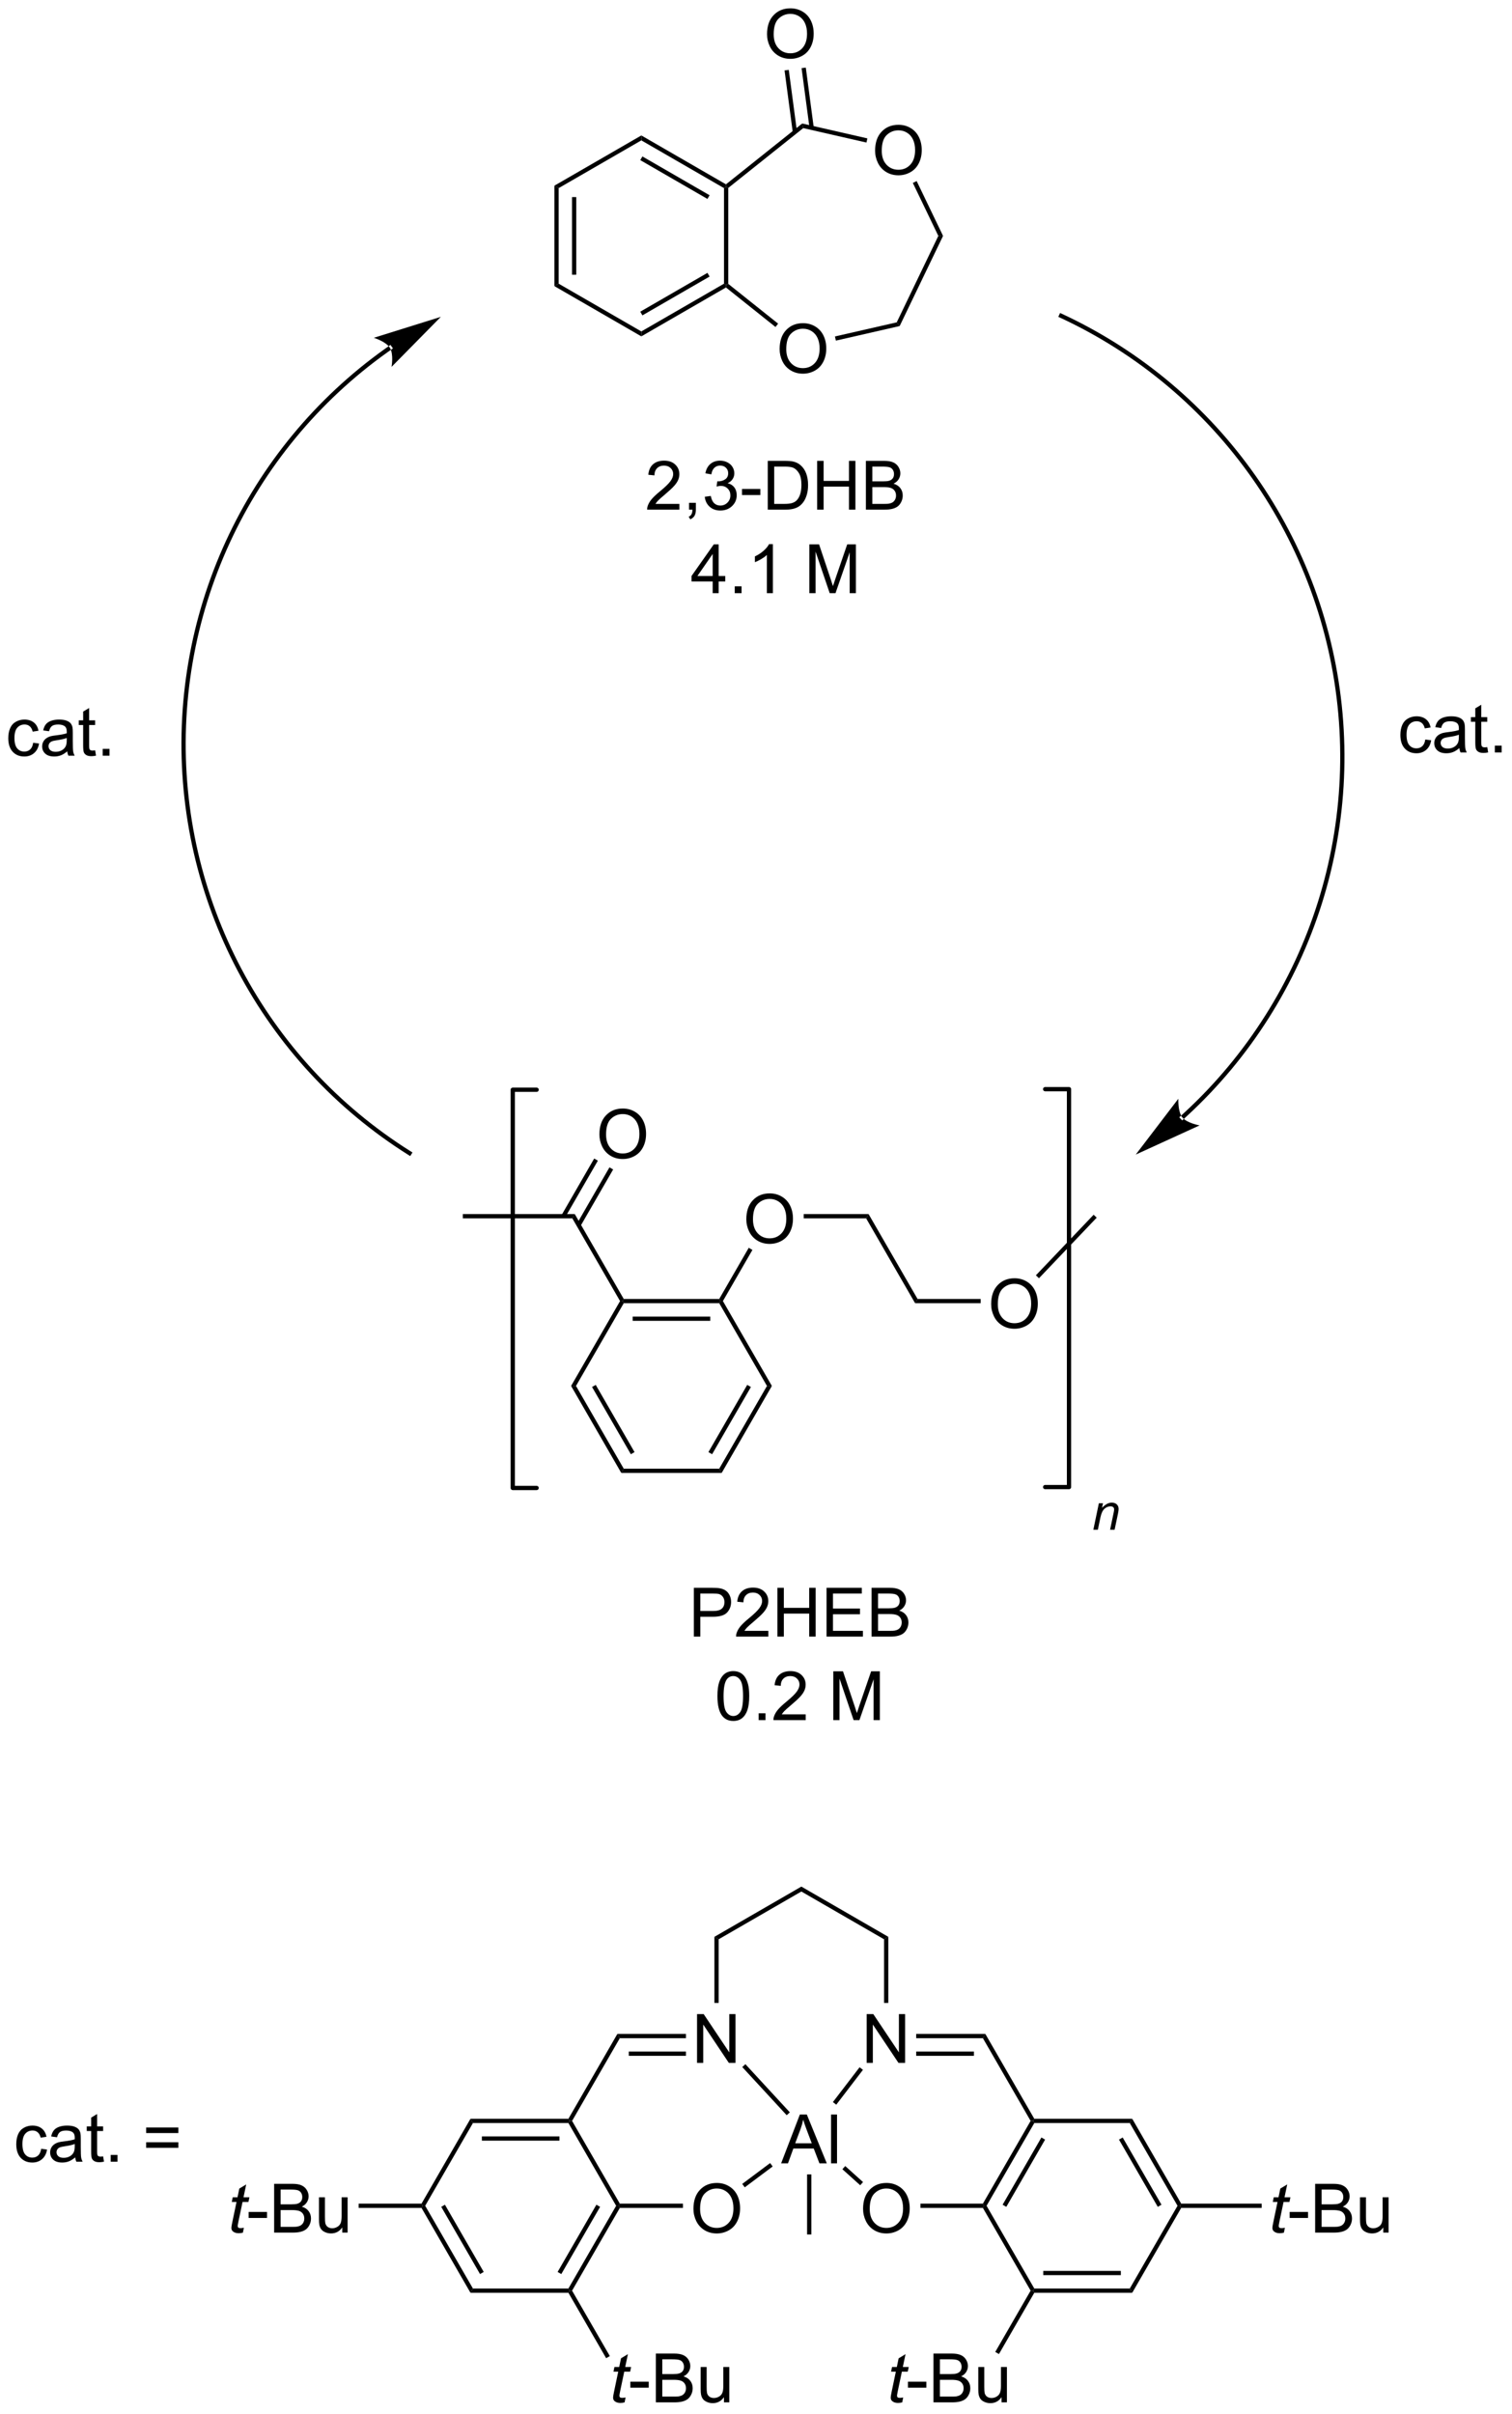 <?xml version="1.0" encoding="UTF-8"?>
<!DOCTYPE svg PUBLIC '-//W3C//DTD SVG 1.0//EN'
          'http://www.w3.org/TR/2001/REC-SVG-20010904/DTD/svg10.dtd'>
<svg stroke-dasharray="none" shape-rendering="auto" xmlns="http://www.w3.org/2000/svg" font-family="'Dialog'" text-rendering="auto" width="487" fill-opacity="1" color-interpolation="auto" color-rendering="auto" preserveAspectRatio="xMidYMid meet" font-size="12px" viewBox="0 0 487 777" fill="black" xmlns:xlink="http://www.w3.org/1999/xlink" stroke="black" image-rendering="auto" stroke-miterlimit="10" stroke-linecap="square" stroke-linejoin="miter" font-style="normal" stroke-width="1" height="777" stroke-dashoffset="0" font-weight="normal" stroke-opacity="1"
><!--Generated by the Batik Graphics2D SVG Generator--><defs id="genericDefs"
  /><g
  ><defs id="defs1"
    ><clipPath clipPathUnits="userSpaceOnUse" id="clipPath1"
      ><path d="M0.967 1.611 L183.251 1.611 L183.251 292.686 L0.967 292.686 L0.967 1.611 Z"
      /></clipPath
      ><clipPath clipPathUnits="userSpaceOnUse" id="clipPath2"
      ><path d="M-0.66 208.166 L-0.66 491.148 L176.555 491.148 L176.555 208.166 Z"
      /></clipPath
    ></defs
    ><g transform="scale(2.667,2.667) translate(-0.967,-1.611) matrix(1.029,0,0,1.029,1.646,-212.509)"
    ><path d="M166.617 294.826 L167.31 294.917 Q167.195 295.63 166.729 296.037 Q166.263 296.44 165.583 296.44 Q164.732 296.44 164.214 295.883 Q163.695 295.326 163.695 294.287 Q163.695 293.615 163.917 293.112 Q164.141 292.607 164.596 292.357 Q165.052 292.104 165.586 292.104 Q166.263 292.104 166.693 292.446 Q167.122 292.787 167.242 293.417 L166.56 293.521 Q166.461 293.104 166.214 292.894 Q165.966 292.683 165.615 292.683 Q165.083 292.683 164.75 293.063 Q164.419 293.443 164.419 294.269 Q164.419 295.104 164.74 295.485 Q165.06 295.862 165.576 295.862 Q165.99 295.862 166.266 295.61 Q166.544 295.354 166.617 294.826 ZM170.617 295.834 Q170.226 296.167 169.865 296.305 Q169.505 296.44 169.091 296.44 Q168.406 296.44 168.039 296.107 Q167.672 295.771 167.672 295.253 Q167.672 294.948 167.81 294.696 Q167.951 294.443 168.174 294.292 Q168.398 294.138 168.68 294.06 Q168.888 294.005 169.305 293.956 Q170.156 293.854 170.56 293.714 Q170.562 293.568 170.562 293.529 Q170.562 293.099 170.365 292.925 Q170.094 292.685 169.562 292.685 Q169.068 292.685 168.831 292.86 Q168.594 293.034 168.482 293.474 L167.794 293.38 Q167.888 292.94 168.101 292.67 Q168.318 292.396 168.724 292.25 Q169.13 292.104 169.664 292.104 Q170.195 292.104 170.526 292.229 Q170.859 292.354 171.016 292.545 Q171.172 292.732 171.234 293.021 Q171.271 293.201 171.271 293.67 L171.271 294.607 Q171.271 295.589 171.315 295.849 Q171.359 296.107 171.492 296.347 L170.758 296.347 Q170.648 296.128 170.617 295.834 ZM170.56 294.263 Q170.177 294.42 169.411 294.529 Q168.976 294.591 168.797 294.67 Q168.617 294.748 168.518 294.899 Q168.422 295.05 168.422 295.232 Q168.422 295.513 168.635 295.701 Q168.849 295.888 169.258 295.888 Q169.664 295.888 169.979 295.711 Q170.297 295.534 170.445 295.224 Q170.56 294.987 170.56 294.521 L170.56 294.263 ZM173.894 295.716 L173.996 296.339 Q173.699 296.401 173.465 296.401 Q173.082 296.401 172.871 296.281 Q172.66 296.159 172.574 295.961 Q172.488 295.763 172.488 295.13 L172.488 292.745 L171.973 292.745 L171.973 292.198 L172.488 292.198 L172.488 291.17 L173.189 290.748 L173.189 292.198 L173.894 292.198 L173.894 292.745 L173.189 292.745 L173.189 295.17 Q173.189 295.472 173.225 295.558 Q173.262 295.644 173.345 295.696 Q173.431 295.745 173.587 295.745 Q173.704 295.745 173.894 295.716 ZM174.781 296.347 L174.781 295.545 L175.583 295.545 L175.583 296.347 L174.781 296.347 Z" stroke="none" clip-path="url(#clipPath2)"
    /></g
    ><g transform="matrix(2.743,0,0,2.743,1.81,-570.986)"
    ><path d="M79.118 267.293 L79.118 267.97 L75.332 267.97 Q75.324 267.715 75.415 267.48 Q75.558 267.095 75.876 266.72 Q76.196 266.345 76.798 265.853 Q77.73 265.087 78.058 264.639 Q78.386 264.191 78.386 263.793 Q78.386 263.376 78.087 263.09 Q77.79 262.801 77.308 262.801 Q76.8 262.801 76.496 263.105 Q76.191 263.41 76.189 263.949 L75.465 263.876 Q75.54 263.066 76.024 262.644 Q76.509 262.22 77.324 262.22 Q78.149 262.22 78.629 262.678 Q79.11 263.134 79.11 263.808 Q79.11 264.152 78.97 264.486 Q78.829 264.816 78.501 265.183 Q78.175 265.551 77.418 266.191 Q76.785 266.723 76.605 266.913 Q76.425 267.103 76.308 267.293 L79.118 267.293 ZM80.25 267.97 L80.25 267.168 L81.052 267.168 L81.052 267.97 Q81.052 268.413 80.895 268.683 Q80.739 268.954 80.398 269.103 L80.203 268.803 Q80.427 268.704 80.531 268.514 Q80.638 268.327 80.648 267.97 L80.25 267.97 ZM82.097 266.457 L82.8 266.363 Q82.923 266.962 83.212 267.225 Q83.504 267.488 83.923 267.488 Q84.418 267.488 84.759 267.144 Q85.103 266.801 85.103 266.293 Q85.103 265.808 84.785 265.496 Q84.47 265.181 83.98 265.181 Q83.782 265.181 83.485 265.259 L83.564 264.642 Q83.634 264.65 83.675 264.65 Q84.126 264.65 84.485 264.415 Q84.845 264.181 84.845 263.691 Q84.845 263.306 84.582 263.053 Q84.321 262.798 83.907 262.798 Q83.496 262.798 83.222 263.056 Q82.949 263.314 82.871 263.829 L82.168 263.704 Q82.298 262.996 82.754 262.608 Q83.212 262.22 83.892 262.22 Q84.36 262.22 84.754 262.421 Q85.149 262.621 85.358 262.97 Q85.566 263.316 85.566 263.707 Q85.566 264.079 85.365 264.384 Q85.168 264.689 84.777 264.868 Q85.285 264.986 85.566 265.355 Q85.847 265.723 85.847 266.277 Q85.847 267.027 85.3 267.551 Q84.754 268.072 83.918 268.072 Q83.165 268.072 82.665 267.624 Q82.168 267.173 82.097 266.457 ZM86.466 266.251 L86.466 265.543 L88.625 265.543 L88.625 266.251 L86.466 266.251 ZM89.492 267.97 L89.492 262.243 L91.466 262.243 Q92.132 262.243 92.484 262.324 Q92.976 262.439 93.325 262.736 Q93.778 263.118 94.002 263.715 Q94.226 264.308 94.226 265.074 Q94.226 265.728 94.073 266.233 Q93.921 266.736 93.682 267.066 Q93.445 267.394 93.161 267.585 Q92.88 267.775 92.479 267.874 Q92.078 267.97 91.56 267.97 L89.492 267.97 ZM90.25 267.293 L91.474 267.293 Q92.039 267.293 92.362 267.189 Q92.685 267.082 92.875 266.892 Q93.145 266.621 93.294 266.168 Q93.445 265.712 93.445 265.064 Q93.445 264.165 93.151 263.683 Q92.856 263.199 92.435 263.035 Q92.13 262.918 91.453 262.918 L90.25 262.918 L90.25 267.293 ZM95.293 267.97 L95.293 262.243 L96.05 262.243 L96.05 264.595 L99.027 264.595 L99.027 262.243 L99.785 262.243 L99.785 267.97 L99.027 267.97 L99.027 265.269 L96.05 265.269 L96.05 267.97 L95.293 267.97 ZM101.015 267.97 L101.015 262.243 L103.164 262.243 Q103.82 262.243 104.216 262.418 Q104.614 262.59 104.838 262.952 Q105.062 263.314 105.062 263.707 Q105.062 264.074 104.862 264.4 Q104.664 264.723 104.263 264.923 Q104.781 265.074 105.06 265.441 Q105.341 265.808 105.341 266.308 Q105.341 266.712 105.169 267.058 Q105 267.402 104.75 267.59 Q104.5 267.777 104.122 267.874 Q103.747 267.97 103.2 267.97 L101.015 267.97 ZM101.773 264.65 L103.013 264.65 Q103.515 264.65 103.734 264.582 Q104.023 264.496 104.169 264.298 Q104.317 264.098 104.317 263.798 Q104.317 263.512 104.179 263.296 Q104.044 263.079 103.789 262.999 Q103.536 262.918 102.919 262.918 L101.773 262.918 L101.773 264.65 ZM101.773 267.293 L103.2 267.293 Q103.567 267.293 103.716 267.267 Q103.976 267.22 104.151 267.111 Q104.328 267.001 104.44 266.793 Q104.554 266.582 104.554 266.308 Q104.554 265.988 104.39 265.754 Q104.226 265.517 103.935 265.421 Q103.645 265.324 103.099 265.324 L101.773 265.324 L101.773 267.293 Z" stroke="none" clip-path="url(#clipPath2)"
    /></g
    ><g transform="matrix(2.743,0,0,2.743,1.81,-570.986)"
    ><path d="M83.025 277.77 L83.025 276.398 L80.541 276.398 L80.541 275.754 L83.155 272.043 L83.728 272.043 L83.728 275.754 L84.502 275.754 L84.502 276.398 L83.728 276.398 L83.728 277.77 L83.025 277.77 ZM83.025 275.754 L83.025 273.171 L81.233 275.754 L83.025 275.754 ZM85.615 277.77 L85.615 276.968 L86.417 276.968 L86.417 277.77 L85.615 277.77 ZM90.093 277.77 L89.39 277.77 L89.39 273.288 Q89.134 273.53 88.723 273.773 Q88.311 274.015 87.983 274.137 L87.983 273.457 Q88.572 273.179 89.012 272.786 Q89.455 272.39 89.64 272.02 L90.093 272.02 L90.093 277.77 ZM94.377 277.77 L94.377 272.043 L95.517 272.043 L96.874 276.098 Q97.061 276.663 97.147 276.945 Q97.244 276.632 97.452 276.028 L98.822 272.043 L99.843 272.043 L99.843 277.77 L99.111 277.77 L99.111 272.976 L97.447 277.77 L96.765 277.77 L95.108 272.895 L95.108 277.77 L94.377 277.77 Z" stroke="none" clip-path="url(#clipPath2)"
    /></g
    ><g transform="matrix(2.743,0,0,2.743,1.81,-570.986)"
    ><path d="M137.997 339.108 L137.997 339.108 C137.997 339.108 137.997 339.108 137.997 339.108 L137.997 339.108 C137.996 339.109 138.003 339.103 138.012 339.095 L138.168 339.291 L137.995 339.111 C137.995 339.111 137.995 339.111 137.995 339.111 L137.995 339.111 C137.995 339.11 138 339.106 138.006 339.1 L138.17 339.289 L138.002 339.103 L138.005 339.101 L138.005 339.101 C138.009 339.098 138.012 339.095 138.015 339.092 L138.016 339.092 C138.023 339.085 138.03 339.079 138.037 339.072 L138.205 339.257 L138.037 339.072 C138.052 339.059 138.066 339.046 138.081 339.033 L138.081 339.033 C138.196 338.928 138.312 338.822 138.426 338.716 L138.426 338.716 C140.262 337.024 141.973 335.221 143.554 333.322 L143.554 333.322 C146.717 329.524 149.358 325.344 151.424 320.897 L151.424 320.897 C155.555 312.002 157.386 302.039 156.487 291.932 L156.736 291.909 L156.487 291.932 C155.588 281.824 152.026 272.341 146.389 264.315 L146.389 264.315 C140.752 256.29 133.039 249.722 123.836 245.447 L123.609 245.342 L123.82 244.889 L124.046 244.994 C133.33 249.306 141.112 255.932 146.798 264.028 L146.594 264.171 L146.798 264.028 C152.485 272.124 156.078 281.691 156.985 291.887 L156.985 291.887 C157.892 302.084 156.045 312.135 151.877 321.108 L151.65 321.002 L151.877 321.108 C149.793 325.594 147.129 329.811 143.939 333.642 L143.746 333.482 L143.939 333.642 C142.343 335.557 140.617 337.376 138.765 339.084 L138.596 338.9 L138.765 339.084 C138.65 339.191 138.533 339.297 138.417 339.403 L138.249 339.218 L138.417 339.403 C138.402 339.416 138.388 339.429 138.373 339.443 L138.373 339.443 C138.366 339.449 138.358 339.456 138.351 339.462 L138.183 339.277 L138.351 339.462 C138.347 339.466 138.343 339.47 138.34 339.473 L138.172 339.287 L138.34 339.473 L138.337 339.475 L138.333 339.478 C138.339 339.474 138.343 339.47 138.342 339.47 L138.342 339.47 C138.342 339.47 138.342 339.47 138.342 339.47 L138.325 339.486 C138.333 339.479 138.34 339.473 138.338 339.474 L138.338 339.474 C138.338 339.474 138.338 339.474 138.338 339.474 L138.155 339.644 L137.814 339.279 ZM132.7 343.655 L140.2 340.228 C140.2 340.228 138.717 339.972 138.171 339.288 C137.625 338.604 137.705 337.101 137.705 337.101 Z" stroke="none" clip-path="url(#clipPath2)"
    /></g
    ><g transform="matrix(2.743,0,0,2.743,1.81,-570.986)"
    ><path d="M45.279 249.189 L45.279 249.189 C45.274 249.192 45.27 249.195 45.271 249.194 L45.271 249.194 C45.271 249.194 45.271 249.194 45.271 249.194 L45.131 248.987 L45.275 249.192 C45.274 249.192 45.274 249.192 45.274 249.192 L45.274 249.192 C45.273 249.193 45.271 249.194 45.269 249.196 L45.129 248.988 L45.273 249.193 L45.273 249.193 L45.273 249.193 C45.272 249.194 45.271 249.194 45.27 249.195 L45.27 249.195 C45.254 249.207 45.238 249.218 45.222 249.229 L45.078 249.024 L45.222 249.229 C45.095 249.318 44.968 249.407 44.842 249.497 L44.842 249.497 C42.82 250.937 40.907 252.5 39.111 254.174 L39.111 254.174 C35.519 257.522 32.392 261.313 29.799 265.439 L29.587 265.306 L29.799 265.439 C24.613 273.692 21.562 283.285 21.185 293.362 L20.935 293.353 L21.185 293.362 C20.807 303.439 23.132 313.234 27.686 321.851 L27.686 321.851 C32.24 330.468 39.023 337.908 47.561 343.273 L47.773 343.406 L47.507 343.829 L47.295 343.696 C38.681 338.283 31.838 330.778 27.244 322.085 L27.465 321.968 L27.244 322.085 C22.65 313.392 20.304 303.51 20.685 293.344 L20.685 293.344 C21.066 283.177 24.144 273.499 29.376 265.173 L29.376 265.173 C31.991 261.011 35.146 257.186 38.77 253.808 L38.941 253.991 L38.77 253.808 C40.583 252.119 42.513 250.542 44.551 249.09 L44.697 249.294 L44.551 249.09 C44.679 248.999 44.807 248.909 44.935 248.819 L44.935 248.819 C44.951 248.808 44.967 248.797 44.983 248.786 L45.126 248.99 L44.982 248.786 C44.983 248.785 44.985 248.784 44.986 248.784 L44.986 248.784 L44.986 248.784 L44.99 248.781 C44.988 248.782 44.987 248.783 44.987 248.783 L44.987 248.783 C44.987 248.783 44.987 248.783 44.987 248.783 L44.991 248.78 C44.991 248.78 44.991 248.78 44.991 248.78 L44.991 248.78 C44.992 248.78 44.988 248.782 44.984 248.785 L45.187 248.638 L45.481 249.042 ZM51.104 245.344 L43.233 247.802 C43.233 247.802 44.672 248.242 45.128 248.989 C45.584 249.736 45.316 251.217 45.316 251.217 Z" stroke="none" clip-path="url(#clipPath2)"
    /></g
    ><g transform="matrix(2.743,0,0,2.743,1.81,-570.986)"
    ><path d="M3.234 295.324 L3.927 295.415 Q3.812 296.129 3.346 296.535 Q2.88 296.939 2.2 296.939 Q1.349 296.939 0.831 296.382 Q0.312 295.824 0.312 294.785 Q0.312 294.113 0.534 293.611 Q0.758 293.105 1.214 292.855 Q1.669 292.603 2.203 292.603 Q2.88 292.603 3.31 292.944 Q3.74 293.285 3.859 293.915 L3.177 294.019 Q3.078 293.603 2.831 293.392 Q2.583 293.181 2.232 293.181 Q1.7 293.181 1.367 293.561 Q1.036 293.941 1.036 294.767 Q1.036 295.603 1.357 295.983 Q1.677 296.361 2.193 296.361 Q2.607 296.361 2.883 296.108 Q3.162 295.853 3.234 295.324 ZM7.234 296.332 Q6.844 296.665 6.482 296.803 Q6.122 296.939 5.708 296.939 Q5.023 296.939 4.656 296.605 Q4.289 296.269 4.289 295.751 Q4.289 295.447 4.427 295.194 Q4.568 294.941 4.792 294.79 Q5.016 294.637 5.297 294.558 Q5.505 294.504 5.922 294.454 Q6.773 294.353 7.177 294.212 Q7.18 294.066 7.18 294.027 Q7.18 293.598 6.982 293.423 Q6.711 293.183 6.18 293.183 Q5.685 293.183 5.448 293.358 Q5.211 293.533 5.099 293.973 L4.412 293.879 Q4.505 293.439 4.719 293.168 Q4.935 292.894 5.341 292.749 Q5.747 292.603 6.281 292.603 Q6.812 292.603 7.143 292.728 Q7.477 292.853 7.633 293.043 Q7.789 293.23 7.852 293.519 Q7.888 293.699 7.888 294.168 L7.888 295.105 Q7.888 296.087 7.932 296.348 Q7.977 296.605 8.109 296.845 L7.375 296.845 Q7.266 296.626 7.234 296.332 ZM7.177 294.762 Q6.794 294.918 6.029 295.027 Q5.594 295.09 5.414 295.168 Q5.234 295.246 5.135 295.397 Q5.039 295.548 5.039 295.73 Q5.039 296.012 5.253 296.199 Q5.466 296.387 5.875 296.387 Q6.281 296.387 6.596 296.21 Q6.914 296.033 7.062 295.723 Q7.177 295.486 7.177 295.019 L7.177 294.762 ZM10.512 296.215 L10.613 296.837 Q10.316 296.9 10.082 296.9 Q9.699 296.9 9.488 296.78 Q9.277 296.658 9.191 296.46 Q9.105 296.262 9.105 295.629 L9.105 293.243 L8.59 293.243 L8.59 292.697 L9.105 292.697 L9.105 291.668 L9.806 291.246 L9.806 292.697 L10.512 292.697 L10.512 293.243 L9.806 293.243 L9.806 295.668 Q9.806 295.97 9.842 296.056 Q9.879 296.142 9.962 296.194 Q10.048 296.243 10.204 296.243 Q10.322 296.243 10.512 296.215 ZM11.398 296.845 L11.398 296.043 L12.2 296.043 L12.2 296.845 L11.398 296.845 Z" stroke="none" clip-path="url(#clipPath2)"
    /></g
    ><g transform="matrix(2.743,0,0,2.743,1.81,-570.986)"
    ><path d="M64.438 229.951 L64.938 230.239 L64.938 241.451 L64.438 241.739 ZM66.507 231.29 L66.507 240.4 L67.007 240.4 L67.007 231.29 Z" stroke="none" clip-path="url(#clipPath2)"
    /></g
    ><g transform="matrix(2.743,0,0,2.743,1.81,-570.986)"
    ><path d="M64.438 241.739 L64.938 241.451 L74.647 247.056 L74.647 247.634 Z" stroke="none" clip-path="url(#clipPath2)"
    /></g
    ><g transform="matrix(2.743,0,0,2.743,1.81,-570.986)"
    ><path d="M74.647 247.634 L74.647 247.056 L84.356 241.451 L84.606 241.595 L84.584 241.897 ZM74.772 245.171 L82.661 240.616 L82.411 240.183 L74.522 244.738 Z" stroke="none" clip-path="url(#clipPath2)"
    /></g
    ><g transform="matrix(2.743,0,0,2.743,1.81,-570.986)"
    ><path d="M84.856 241.475 L84.606 241.595 L84.356 241.451 L84.356 230.239 L84.606 230.095 L84.856 230.215 Z" stroke="none" clip-path="url(#clipPath2)"
    /></g
    ><g transform="matrix(2.743,0,0,2.743,1.81,-570.986)"
    ><path d="M84.584 229.793 L84.606 230.095 L84.356 230.239 L74.647 224.634 L74.647 224.056 ZM82.661 231.074 L74.772 226.519 L74.522 226.952 L82.411 231.507 Z" stroke="none" clip-path="url(#clipPath2)"
    /></g
    ><g transform="matrix(2.743,0,0,2.743,1.81,-570.986)"
    ><path d="M74.647 224.056 L74.647 224.634 L64.938 230.239 L64.438 229.951 Z" stroke="none" clip-path="url(#clipPath2)"
    /></g
    ><g transform="matrix(2.743,0,0,2.743,1.81,-570.986)"
    ><path d="M90.885 249.126 Q90.885 247.699 91.651 246.894 Q92.416 246.087 93.627 246.087 Q94.419 246.087 95.054 246.467 Q95.692 246.845 96.026 247.522 Q96.362 248.199 96.362 249.058 Q96.362 249.931 96.01 250.618 Q95.659 251.306 95.013 251.66 Q94.37 252.014 93.622 252.014 Q92.815 252.014 92.177 251.623 Q91.541 251.23 91.213 250.556 Q90.885 249.879 90.885 249.126 ZM91.666 249.137 Q91.666 250.173 92.221 250.769 Q92.778 251.363 93.62 251.363 Q94.474 251.363 95.026 250.762 Q95.58 250.16 95.58 249.056 Q95.58 248.355 95.344 247.834 Q95.106 247.314 94.651 247.027 Q94.198 246.738 93.63 246.738 Q92.825 246.738 92.245 247.293 Q91.666 247.845 91.666 249.137 Z" stroke="none" clip-path="url(#clipPath2)"
    /></g
    ><g transform="matrix(2.743,0,0,2.743,1.81,-570.986)"
    ><path d="M102.097 225.845 Q102.097 224.418 102.862 223.613 Q103.628 222.806 104.839 222.806 Q105.631 222.806 106.266 223.186 Q106.904 223.564 107.237 224.241 Q107.573 224.918 107.573 225.777 Q107.573 226.649 107.222 227.337 Q106.87 228.024 106.224 228.379 Q105.581 228.733 104.834 228.733 Q104.026 228.733 103.388 228.342 Q102.753 227.949 102.425 227.274 Q102.097 226.597 102.097 225.845 ZM102.878 225.855 Q102.878 226.892 103.433 227.488 Q103.99 228.082 104.831 228.082 Q105.685 228.082 106.237 227.48 Q106.792 226.879 106.792 225.774 Q106.792 225.074 106.555 224.553 Q106.318 224.032 105.862 223.746 Q105.409 223.457 104.842 223.457 Q104.037 223.457 103.456 224.011 Q102.878 224.564 102.878 225.855 Z" stroke="none" clip-path="url(#clipPath2)"
    /></g
    ><g transform="matrix(2.743,0,0,2.743,1.81,-570.986)"
    ><path d="M84.584 241.897 L84.606 241.595 L84.856 241.475 L90.71 246.143 L90.398 246.534 Z" stroke="none" clip-path="url(#clipPath2)"
    /></g
    ><g transform="matrix(2.743,0,0,2.743,1.81,-570.986)"
    ><path d="M97.492 248.133 L97.38 247.645 L104.636 245.989 L104.982 246.423 Z" stroke="none" clip-path="url(#clipPath2)"
    /></g
    ><g transform="matrix(2.743,0,0,2.743,1.81,-570.986)"
    ><path d="M104.982 246.423 L104.636 245.989 L109.521 235.845 L110.076 235.845 Z" stroke="none" clip-path="url(#clipPath2)"
    /></g
    ><g transform="matrix(2.743,0,0,2.743,1.81,-570.986)"
    ><path d="M110.076 235.845 L109.521 235.845 L106.527 229.628 L106.978 229.411 Z" stroke="none" clip-path="url(#clipPath2)"
    /></g
    ><g transform="matrix(2.743,0,0,2.743,1.81,-570.986)"
    ><path d="M101.191 224.402 L101.08 224.889 L93.659 223.195 L93.535 222.654 Z" stroke="none" clip-path="url(#clipPath2)"
    /></g
    ><g transform="matrix(2.743,0,0,2.743,1.81,-570.986)"
    ><path d="M93.535 222.654 L93.659 223.195 L84.856 230.215 L84.606 230.095 L84.584 229.793 Z" stroke="none" clip-path="url(#clipPath2)"
    /></g
    ><g transform="matrix(2.743,0,0,2.743,1.81,-570.986)"
    ><path d="M89.409 212.178 Q89.409 210.751 90.174 209.946 Q90.94 209.139 92.151 209.139 Q92.943 209.139 93.578 209.519 Q94.216 209.896 94.549 210.573 Q94.885 211.251 94.885 212.11 Q94.885 212.982 94.534 213.67 Q94.182 214.357 93.536 214.712 Q92.893 215.066 92.146 215.066 Q91.338 215.066 90.7 214.675 Q90.065 214.282 89.737 213.607 Q89.409 212.93 89.409 212.178 ZM90.19 212.188 Q90.19 213.225 90.745 213.821 Q91.302 214.415 92.143 214.415 Q92.997 214.415 93.549 213.813 Q94.104 213.212 94.104 212.107 Q94.104 211.407 93.867 210.886 Q93.63 210.365 93.174 210.079 Q92.721 209.79 92.153 209.79 Q91.349 209.79 90.768 210.344 Q90.19 210.896 90.19 212.188 Z" stroke="none" clip-path="url(#clipPath2)"
    /></g
    ><g transform="matrix(2.743,0,0,2.743,1.81,-570.986)"
    ><path d="M94.894 223.131 L93.959 216.094 L93.463 216.16 L94.399 223.197 ZM92.925 223.625 L91.959 216.36 L91.464 216.426 L92.429 223.691 Z" stroke="none" clip-path="url(#clipPath2)"
    /></g
    ><g transform="matrix(2.743,0,0,2.743,1.81,-570.986)"
    ><path d="M83.793 360.595 L83.938 360.845 L83.793 361.095 L72.582 361.095 L72.438 360.845 L72.582 360.595 ZM82.742 362.665 L73.633 362.665 L73.633 363.165 L82.742 363.165 Z" stroke="none" clip-path="url(#clipPath2)"
    /></g
    ><g transform="matrix(2.743,0,0,2.743,1.81,-570.986)"
    ><path d="M72.149 360.845 L72.438 360.845 L72.582 361.095 L66.976 370.804 L66.399 370.804 Z" stroke="none" clip-path="url(#clipPath2)"
    /></g
    ><g transform="matrix(2.743,0,0,2.743,1.81,-570.986)"
    ><path d="M66.399 370.804 L66.976 370.804 L72.582 380.514 L72.293 381.014 ZM68.861 370.929 L73.416 378.818 L73.849 378.568 L69.294 370.679 Z" stroke="none" clip-path="url(#clipPath2)"
    /></g
    ><g transform="matrix(2.743,0,0,2.743,1.81,-570.986)"
    ><path d="M72.293 381.014 L72.582 380.514 L83.793 380.514 L84.082 381.014 Z" stroke="none" clip-path="url(#clipPath2)"
    /></g
    ><g transform="matrix(2.743,0,0,2.743,1.81,-570.986)"
    ><path d="M84.082 381.014 L83.793 380.514 L89.399 370.804 L89.976 370.804 ZM82.959 378.818 L87.514 370.929 L87.081 370.679 L82.526 378.568 Z" stroke="none" clip-path="url(#clipPath2)"
    /></g
    ><g transform="matrix(2.743,0,0,2.743,1.81,-570.986)"
    ><path d="M89.976 370.804 L89.399 370.804 L83.793 361.095 L83.938 360.845 L84.226 360.845 Z" stroke="none" clip-path="url(#clipPath2)"
    /></g
    ><g transform="matrix(2.743,0,0,2.743,1.81,-570.986)"
    ><path d="M86.975 351.247 Q86.975 349.82 87.741 349.015 Q88.507 348.207 89.718 348.207 Q90.509 348.207 91.145 348.588 Q91.783 348.965 92.116 349.642 Q92.452 350.32 92.452 351.179 Q92.452 352.051 92.1 352.739 Q91.749 353.426 91.103 353.78 Q90.46 354.135 89.713 354.135 Q88.905 354.135 88.267 353.744 Q87.632 353.351 87.304 352.676 Q86.975 351.999 86.975 351.247 ZM87.757 351.257 Q87.757 352.293 88.311 352.89 Q88.869 353.483 89.71 353.483 Q90.564 353.483 91.116 352.882 Q91.671 352.28 91.671 351.176 Q91.671 350.476 91.434 349.955 Q91.197 349.434 90.741 349.148 Q90.288 348.858 89.72 348.858 Q88.916 348.858 88.335 349.413 Q87.757 349.965 87.757 351.257 Z" stroke="none" clip-path="url(#clipPath2)"
    /></g
    ><g transform="matrix(2.743,0,0,2.743,1.81,-570.986)"
    ><path d="M101.332 350.636 L101.043 351.136 L93.714 351.136 L93.714 350.636 Z" stroke="none" clip-path="url(#clipPath2)"
    /></g
    ><g transform="matrix(2.743,0,0,2.743,1.81,-570.986)"
    ><path d="M87.258 354.594 L87.691 354.844 L84.226 360.845 L83.938 360.845 L83.793 360.595 Z" stroke="none" clip-path="url(#clipPath2)"
    /></g
    ><g transform="matrix(2.743,0,0,2.743,1.81,-570.986)"
    ><path d="M72.582 360.595 L72.438 360.845 L72.149 360.845 L66.543 351.136 L66.832 350.636 Z" stroke="none" clip-path="url(#clipPath2)"
    /></g
    ><g transform="matrix(2.743,0,0,2.743,1.81,-570.986)"
    ><path d="M66.832 350.636 L66.543 351.136 L53.688 351.136 L53.688 350.636 Z" stroke="none" clip-path="url(#clipPath2)"
    /></g
    ><g transform="matrix(2.743,0,0,2.743,1.81,-570.986)"
    ><path d="M69.725 341.287 Q69.725 339.86 70.491 339.055 Q71.257 338.248 72.468 338.248 Q73.259 338.248 73.895 338.628 Q74.533 339.006 74.866 339.683 Q75.202 340.36 75.202 341.22 Q75.202 342.092 74.85 342.779 Q74.499 343.467 73.853 343.821 Q73.21 344.175 72.463 344.175 Q71.655 344.175 71.017 343.785 Q70.382 343.392 70.054 342.717 Q69.725 342.04 69.725 341.287 ZM70.507 341.298 Q70.507 342.334 71.061 342.93 Q71.619 343.524 72.46 343.524 Q73.314 343.524 73.866 342.923 Q74.421 342.321 74.421 341.217 Q74.421 340.517 74.184 339.996 Q73.947 339.475 73.491 339.188 Q73.038 338.899 72.47 338.899 Q71.666 338.899 71.085 339.454 Q70.507 340.006 70.507 341.298 Z" stroke="none" clip-path="url(#clipPath2)"
    /></g
    ><g transform="matrix(2.743,0,0,2.743,1.81,-570.986)"
    ><path d="M67.502 352.046 L71.337 345.402 L70.904 345.152 L67.069 351.796 ZM65.709 351.011 L69.544 344.367 L69.111 344.117 L65.276 350.761 Z" stroke="none" clip-path="url(#clipPath2)"
    /></g
    ><g transform="matrix(2.743,0,0,2.743,1.81,-570.986)"
    ><path d="M101.043 351.136 L101.332 350.636 L107.082 360.595 L106.793 361.095 Z" stroke="none" clip-path="url(#clipPath2)"
    /></g
    ><g transform="matrix(2.743,0,0,2.743,1.81,-570.986)"
    ><path d="M115.725 361.206 Q115.725 359.779 116.491 358.974 Q117.257 358.167 118.468 358.167 Q119.259 358.167 119.895 358.547 Q120.533 358.925 120.866 359.602 Q121.202 360.279 121.202 361.138 Q121.202 362.01 120.85 362.698 Q120.499 363.385 119.853 363.74 Q119.21 364.094 118.463 364.094 Q117.655 364.094 117.017 363.703 Q116.382 363.31 116.054 362.635 Q115.725 361.958 115.725 361.206 ZM116.507 361.216 Q116.507 362.253 117.061 362.849 Q117.619 363.443 118.46 363.443 Q119.314 363.443 119.866 362.841 Q120.421 362.24 120.421 361.135 Q120.421 360.435 120.184 359.914 Q119.947 359.393 119.491 359.107 Q119.038 358.818 118.47 358.818 Q117.666 358.818 117.085 359.373 Q116.507 359.925 116.507 361.216 Z" stroke="none" clip-path="url(#clipPath2)"
    /></g
    ><g transform="matrix(2.743,0,0,2.743,1.81,-570.986)"
    ><path d="M106.793 361.095 L107.082 360.595 L114.495 360.595 L114.495 361.095 Z" stroke="none" clip-path="url(#clipPath2)"
    /></g
    ><g transform="matrix(2.743,0,0,2.743,1.81,-570.986)"
    ><path d="M121.339 358.165 L120.978 357.82 L127.757 350.713 L128.118 351.058 Z" stroke="none" clip-path="url(#clipPath2)"
    /></g
    ><g stroke-width="0.5" transform="matrix(2.743,0,0,2.743,1.81,-570.986)" stroke-linejoin="round" stroke-linecap="round"
    ><path fill="none" d="M122.064 382.671 L124.866 382.671 L124.866 335.977 L122.064 335.977" clip-path="url(#clipPath2)"
    /></g
    ><g stroke-width="0.5" transform="matrix(2.743,0,0,2.743,1.81,-570.986)" stroke-linejoin="round" stroke-linecap="round"
    ><path fill="none" d="M62.353 336.045 L59.55 336.045 L59.55 382.777 L62.353 382.777" clip-path="url(#clipPath2)"
    /></g
    ><g transform="matrix(2.743,0,0,2.743,1.81,-570.986)"
    ><path d="M127.723 387.679 L128.373 384.568 L128.854 384.568 L128.74 385.109 Q129.053 384.791 129.324 384.644 Q129.598 384.498 129.883 384.498 Q130.26 384.498 130.475 384.703 Q130.691 384.908 130.691 385.25 Q130.691 385.423 130.615 385.794 L130.219 387.679 L129.69 387.679 L130.102 385.707 Q130.164 385.419 130.164 385.283 Q130.164 385.127 130.057 385.031 Q129.949 384.933 129.748 384.933 Q129.34 384.933 129.022 385.226 Q128.705 385.519 128.555 386.232 L128.254 387.679 L127.723 387.679 Z" stroke="none" clip-path="url(#clipPath2)"
    /></g
    ><g transform="matrix(2.743,0,0,2.743,1.81,-570.986)"
    ><path d="M80.815 400.22 L80.815 394.493 L82.976 394.493 Q83.547 394.493 83.846 394.548 Q84.268 394.618 84.552 394.816 Q84.838 395.012 85.013 395.368 Q85.187 395.723 85.187 396.15 Q85.187 396.879 84.721 397.387 Q84.258 397.892 83.041 397.892 L81.573 397.892 L81.573 400.22 L80.815 400.22 ZM81.573 397.215 L83.055 397.215 Q83.789 397.215 84.096 396.941 Q84.406 396.668 84.406 396.173 Q84.406 395.814 84.224 395.558 Q84.041 395.301 83.745 395.22 Q83.555 395.168 83.039 395.168 L81.573 395.168 L81.573 397.215 ZM89.562 399.543 L89.562 400.22 L85.776 400.22 Q85.768 399.965 85.859 399.73 Q86.002 399.345 86.32 398.97 Q86.64 398.595 87.242 398.103 Q88.174 397.337 88.502 396.889 Q88.831 396.441 88.831 396.043 Q88.831 395.626 88.531 395.34 Q88.234 395.051 87.752 395.051 Q87.245 395.051 86.94 395.355 Q86.635 395.66 86.633 396.199 L85.909 396.126 Q85.984 395.316 86.469 394.894 Q86.953 394.47 87.768 394.47 Q88.594 394.47 89.073 394.928 Q89.555 395.384 89.555 396.058 Q89.555 396.402 89.414 396.736 Q89.273 397.066 88.945 397.433 Q88.62 397.801 87.862 398.441 Q87.229 398.973 87.049 399.163 Q86.87 399.353 86.752 399.543 L89.562 399.543 ZM90.624 400.22 L90.624 394.493 L91.381 394.493 L91.381 396.845 L94.358 396.845 L94.358 394.493 L95.116 394.493 L95.116 400.22 L94.358 400.22 L94.358 397.519 L91.381 397.519 L91.381 400.22 L90.624 400.22 ZM96.393 400.22 L96.393 394.493 L100.534 394.493 L100.534 395.168 L97.151 395.168 L97.151 396.923 L100.32 396.923 L100.32 397.595 L97.151 397.595 L97.151 399.543 L100.666 399.543 L100.666 400.22 L96.393 400.22 ZM101.682 400.22 L101.682 394.493 L103.831 394.493 Q104.487 394.493 104.883 394.668 Q105.281 394.84 105.505 395.202 Q105.729 395.564 105.729 395.957 Q105.729 396.324 105.528 396.65 Q105.331 396.973 104.93 397.173 Q105.448 397.324 105.726 397.691 Q106.008 398.058 106.008 398.558 Q106.008 398.962 105.836 399.308 Q105.666 399.652 105.416 399.84 Q105.166 400.027 104.789 400.124 Q104.414 400.22 103.867 400.22 L101.682 400.22 ZM102.44 396.9 L103.68 396.9 Q104.182 396.9 104.401 396.832 Q104.69 396.746 104.836 396.548 Q104.984 396.348 104.984 396.048 Q104.984 395.762 104.846 395.546 Q104.711 395.329 104.456 395.249 Q104.203 395.168 103.586 395.168 L102.44 395.168 L102.44 396.9 ZM102.44 399.543 L103.867 399.543 Q104.234 399.543 104.383 399.517 Q104.643 399.47 104.817 399.361 Q104.995 399.251 105.107 399.043 Q105.221 398.832 105.221 398.558 Q105.221 398.238 105.057 398.004 Q104.893 397.767 104.601 397.671 Q104.312 397.574 103.765 397.574 L102.44 397.574 L102.44 399.543 Z" stroke="none" clip-path="url(#clipPath2)"
    /></g
    ><g transform="matrix(2.743,0,0,2.743,1.81,-570.986)"
    ><path d="M83.582 407.195 Q83.582 406.179 83.79 405.562 Q83.998 404.942 84.41 404.606 Q84.824 404.27 85.449 404.27 Q85.91 404.27 86.256 404.455 Q86.605 404.64 86.832 404.991 Q87.058 405.34 87.186 405.843 Q87.316 406.343 87.316 407.195 Q87.316 408.202 87.108 408.822 Q86.902 409.442 86.488 409.78 Q86.076 410.119 85.449 410.119 Q84.621 410.119 84.147 409.523 Q83.582 408.809 83.582 407.195 ZM84.303 407.195 Q84.303 408.606 84.634 409.072 Q84.965 409.538 85.449 409.538 Q85.933 409.538 86.261 409.07 Q86.592 408.601 86.592 407.195 Q86.592 405.78 86.261 405.317 Q85.933 404.851 85.441 404.851 Q84.957 404.851 84.668 405.262 Q84.303 405.786 84.303 407.195 ZM88.424 410.02 L88.424 409.218 L89.226 409.218 L89.226 410.02 L88.424 410.02 ZM93.949 409.343 L93.949 410.02 L90.162 410.02 Q90.155 409.765 90.246 409.53 Q90.389 409.145 90.707 408.77 Q91.027 408.395 91.629 407.903 Q92.561 407.137 92.889 406.689 Q93.217 406.241 93.217 405.843 Q93.217 405.426 92.918 405.14 Q92.621 404.851 92.139 404.851 Q91.631 404.851 91.326 405.155 Q91.022 405.46 91.019 405.999 L90.295 405.926 Q90.371 405.116 90.855 404.695 Q91.34 404.27 92.155 404.27 Q92.98 404.27 93.459 404.728 Q93.941 405.184 93.941 405.858 Q93.941 406.202 93.8 406.536 Q93.66 406.866 93.332 407.233 Q93.006 407.601 92.248 408.241 Q91.616 408.773 91.436 408.963 Q91.256 409.153 91.139 409.343 L93.949 409.343 ZM97.186 410.02 L97.186 404.293 L98.326 404.293 L99.683 408.348 Q99.871 408.913 99.957 409.195 Q100.053 408.882 100.261 408.278 L101.631 404.293 L102.652 404.293 L102.652 410.02 L101.92 410.02 L101.92 405.226 L100.256 410.02 L99.574 410.02 L97.918 405.145 L97.918 410.02 L97.186 410.02 Z" stroke="none" clip-path="url(#clipPath2)"
    /></g
    ><g transform="matrix(2.743,0,0,2.743,1.81,-570.986)"
    ><path d="M4.172 460.324 L4.865 460.415 Q4.75 461.129 4.284 461.535 Q3.818 461.939 3.138 461.939 Q2.287 461.939 1.768 461.382 Q1.25 460.824 1.25 459.785 Q1.25 459.113 1.471 458.611 Q1.695 458.105 2.151 457.855 Q2.607 457.603 3.141 457.603 Q3.818 457.603 4.247 457.944 Q4.677 458.285 4.797 458.915 L4.115 459.019 Q4.016 458.603 3.768 458.392 Q3.521 458.181 3.169 458.181 Q2.638 458.181 2.305 458.561 Q1.974 458.941 1.974 459.767 Q1.974 460.603 2.294 460.983 Q2.615 461.361 3.13 461.361 Q3.544 461.361 3.82 461.108 Q4.099 460.853 4.172 460.324 ZM8.172 461.332 Q7.781 461.665 7.419 461.803 Q7.06 461.939 6.646 461.939 Q5.961 461.939 5.594 461.605 Q5.227 461.269 5.227 460.751 Q5.227 460.447 5.365 460.194 Q5.505 459.941 5.729 459.79 Q5.953 459.637 6.234 459.558 Q6.443 459.504 6.859 459.454 Q7.711 459.353 8.115 459.212 Q8.117 459.066 8.117 459.027 Q8.117 458.598 7.919 458.423 Q7.648 458.183 7.117 458.183 Q6.622 458.183 6.385 458.358 Q6.148 458.533 6.037 458.973 L5.349 458.879 Q5.443 458.439 5.656 458.168 Q5.872 457.894 6.279 457.749 Q6.685 457.603 7.219 457.603 Q7.75 457.603 8.081 457.728 Q8.414 457.853 8.57 458.043 Q8.727 458.23 8.789 458.519 Q8.825 458.699 8.825 459.168 L8.825 460.105 Q8.825 461.087 8.87 461.348 Q8.914 461.605 9.047 461.845 L8.312 461.845 Q8.203 461.626 8.172 461.332 ZM8.115 459.762 Q7.732 459.918 6.966 460.027 Q6.531 460.09 6.352 460.168 Q6.172 460.246 6.073 460.397 Q5.977 460.548 5.977 460.73 Q5.977 461.012 6.19 461.199 Q6.404 461.387 6.812 461.387 Q7.219 461.387 7.534 461.21 Q7.852 461.033 8 460.723 Q8.115 460.486 8.115 460.019 L8.115 459.762 ZM11.449 461.215 L11.551 461.837 Q11.254 461.9 11.02 461.9 Q10.637 461.9 10.426 461.78 Q10.215 461.658 10.129 461.46 Q10.043 461.262 10.043 460.629 L10.043 458.243 L9.527 458.243 L9.527 457.697 L10.043 457.697 L10.043 456.668 L10.743 456.246 L10.743 457.697 L11.449 457.697 L11.449 458.243 L10.743 458.243 L10.743 460.668 Q10.743 460.97 10.78 461.056 Q10.816 461.142 10.9 461.194 Q10.986 461.243 11.142 461.243 Q11.259 461.243 11.449 461.215 ZM12.336 461.845 L12.336 461.043 L13.138 461.043 L13.138 461.845 L12.336 461.845 ZM20.281 458.478 L16.5 458.478 L16.5 457.822 L20.281 457.822 L20.281 458.478 ZM20.281 460.215 L16.5 460.215 L16.5 459.558 L20.281 459.558 L20.281 460.215 Z" stroke="none" clip-path="url(#clipPath2)"
    /></g
    ><g transform="matrix(2.743,0,0,2.743,1.81,-570.986)"
    ><path d="M81.188 450.245 L81.188 444.518 L81.966 444.518 L84.974 449.013 L84.974 444.518 L85.701 444.518 L85.701 450.245 L84.922 450.245 L81.914 445.745 L81.914 450.245 L81.188 450.245 Z" stroke="none" clip-path="url(#clipPath2)"
    /></g
    ><g transform="matrix(2.743,0,0,2.743,1.81,-570.986)"
    ><path d="M101.106 450.245 L101.106 444.518 L101.885 444.518 L104.893 449.013 L104.893 444.518 L105.619 444.518 L105.619 450.245 L104.841 450.245 L101.833 445.745 L101.833 450.245 L101.106 450.245 Z" stroke="none" clip-path="url(#clipPath2)"
    /></g
    ><g transform="matrix(2.743,0,0,2.743,1.81,-570.986)"
    ><path d="M93.438 429.556 L93.438 430.134 L83.728 435.739 L83.228 435.451 Z" stroke="none" clip-path="url(#clipPath2)"
    /></g
    ><g transform="matrix(2.743,0,0,2.743,1.81,-570.986)"
    ><path d="M83.228 435.451 L83.728 435.739 L83.728 443.211 L83.228 443.211 Z" stroke="none" clip-path="url(#clipPath2)"
    /></g
    ><g transform="matrix(2.743,0,0,2.743,1.81,-570.986)"
    ><path d="M103.647 443.211 L103.147 443.211 L103.147 435.739 L103.647 435.451 Z" stroke="none" clip-path="url(#clipPath2)"
    /></g
    ><g transform="matrix(2.743,0,0,2.743,1.81,-570.986)"
    ><path d="M103.647 435.451 L103.147 435.739 L93.438 430.134 L93.438 429.556 Z" stroke="none" clip-path="url(#clipPath2)"
    /></g
    ><g transform="matrix(2.743,0,0,2.743,1.81,-570.986)"
    ><path d="M79.888 446.845 L79.888 447.345 L72.123 447.345 L71.834 446.845 ZM79.888 448.915 L73.173 448.915 L73.173 449.415 L79.888 449.415 Z" stroke="none" clip-path="url(#clipPath2)"
    /></g
    ><g transform="matrix(2.743,0,0,2.743,1.81,-570.986)"
    ><path d="M106.922 447.345 L106.922 446.845 L115.041 446.845 L114.752 447.345 ZM106.922 449.415 L113.702 449.415 L113.702 448.915 L106.922 448.915 Z" stroke="none" clip-path="url(#clipPath2)"
    /></g
    ><g transform="matrix(2.743,0,0,2.743,1.81,-570.986)"
    ><path d="M71.834 446.845 L72.123 447.345 L66.517 457.054 L66.228 457.054 L66.084 456.804 Z" stroke="none" clip-path="url(#clipPath2)"
    /></g
    ><g transform="matrix(2.743,0,0,2.743,1.81,-570.986)"
    ><path d="M66.084 456.804 L66.228 457.054 L66.084 457.304 L54.873 457.304 L54.584 456.804 ZM65.033 458.874 L55.923 458.874 L55.923 459.374 L65.033 459.374 Z" stroke="none" clip-path="url(#clipPath2)"
    /></g
    ><g transform="matrix(2.743,0,0,2.743,1.81,-570.986)"
    ><path d="M54.584 456.804 L54.873 457.304 L49.267 467.014 L48.978 467.014 L48.834 466.764 Z" stroke="none" clip-path="url(#clipPath2)"
    /></g
    ><g transform="matrix(2.743,0,0,2.743,1.81,-570.986)"
    ><path d="M48.834 467.264 L48.978 467.014 L49.267 467.014 L54.873 476.723 L54.584 477.223 ZM51.152 467.139 L55.707 475.028 L56.14 474.778 L51.585 466.889 Z" stroke="none" clip-path="url(#clipPath2)"
    /></g
    ><g transform="matrix(2.743,0,0,2.743,1.81,-570.986)"
    ><path d="M54.584 477.223 L54.873 476.723 L66.084 476.723 L66.228 476.973 L66.084 477.223 Z" stroke="none" clip-path="url(#clipPath2)"
    /></g
    ><g transform="matrix(2.743,0,0,2.743,1.81,-570.986)"
    ><path d="M66.517 476.973 L66.228 476.973 L66.084 476.723 L71.689 467.014 L71.978 467.014 L72.123 467.264 ZM65.25 475.028 L69.805 467.139 L69.371 466.889 L64.817 474.778 Z" stroke="none" clip-path="url(#clipPath2)"
    /></g
    ><g transform="matrix(2.743,0,0,2.743,1.81,-570.986)"
    ><path d="M72.123 466.764 L71.978 467.014 L71.689 467.014 L66.084 457.304 L66.228 457.054 L66.517 457.054 Z" stroke="none" clip-path="url(#clipPath2)"
    /></g
    ><g transform="matrix(2.743,0,0,2.743,1.81,-570.986)"
    ><path d="M80.766 467.375 Q80.766 465.947 81.532 465.143 Q82.297 464.335 83.508 464.335 Q84.3 464.335 84.936 464.716 Q85.573 465.093 85.907 465.77 Q86.243 466.447 86.243 467.307 Q86.243 468.179 85.891 468.867 Q85.54 469.554 84.894 469.908 Q84.251 470.262 83.503 470.262 Q82.696 470.262 82.058 469.872 Q81.422 469.479 81.094 468.804 Q80.766 468.127 80.766 467.375 ZM81.547 467.385 Q81.547 468.421 82.102 469.018 Q82.659 469.611 83.501 469.611 Q84.355 469.611 84.907 469.01 Q85.462 468.408 85.462 467.304 Q85.462 466.604 85.225 466.083 Q84.988 465.562 84.532 465.276 Q84.079 464.986 83.511 464.986 Q82.706 464.986 82.126 465.541 Q81.547 466.093 81.547 467.385 Z" stroke="none" clip-path="url(#clipPath2)"
    /></g
    ><g transform="matrix(2.743,0,0,2.743,1.81,-570.986)"
    ><path d="M72.123 467.264 L71.978 467.014 L72.123 466.764 L79.536 466.764 L79.536 467.264 Z" stroke="none" clip-path="url(#clipPath2)"
    /></g
    ><g transform="matrix(2.743,0,0,2.743,1.81,-570.986)"
    ><path d="M91.062 462.032 L93.262 456.305 L94.08 456.305 L96.424 462.032 L95.559 462.032 L94.892 460.297 L92.497 460.297 L91.869 462.032 L91.062 462.032 ZM92.715 459.68 L94.658 459.68 L94.059 458.094 Q93.786 457.37 93.653 456.907 Q93.543 457.456 93.346 458 L92.715 459.68 ZM96.924 462.032 L96.924 456.305 L97.627 456.305 L97.627 462.032 L96.924 462.032 Z" stroke="none" clip-path="url(#clipPath2)"
    /></g
    ><g transform="matrix(2.743,0,0,2.743,1.81,-570.986)"
    ><path d="M86.793 464.849 L86.494 464.448 L89.771 461.999 L90.07 462.4 Z" stroke="none" clip-path="url(#clipPath2)"
    /></g
    ><g transform="matrix(2.743,0,0,2.743,1.81,-570.986)"
    ><path d="M86.499 450.735 L86.866 450.396 L92.084 456.048 L91.717 456.387 Z" stroke="none" clip-path="url(#clipPath2)"
    /></g
    ><g transform="matrix(2.743,0,0,2.743,1.81,-570.986)"
    ><path d="M100.273 450.758 L100.67 451.062 L97.537 455.149 L97.14 454.845 Z" stroke="none" clip-path="url(#clipPath2)"
    /></g
    ><g transform="matrix(2.743,0,0,2.743,1.81,-570.986)"
    ><path d="M114.752 447.345 L115.041 446.845 L120.791 456.804 L120.647 457.054 L120.358 457.054 Z" stroke="none" clip-path="url(#clipPath2)"
    /></g
    ><g transform="matrix(2.743,0,0,2.743,1.81,-570.986)"
    ><path d="M120.358 457.054 L120.647 457.054 L120.791 457.304 L115.186 467.014 L114.897 467.014 L114.752 466.764 ZM121.625 458.999 L117.07 466.889 L117.504 467.139 L122.058 459.249 Z" stroke="none" clip-path="url(#clipPath2)"
    /></g
    ><g transform="matrix(2.743,0,0,2.743,1.81,-570.986)"
    ><path d="M114.752 467.264 L114.897 467.014 L115.186 467.014 L120.791 476.723 L120.647 476.973 L120.358 476.973 Z" stroke="none" clip-path="url(#clipPath2)"
    /></g
    ><g transform="matrix(2.743,0,0,2.743,1.81,-570.986)"
    ><path d="M120.791 477.223 L120.647 476.973 L120.791 476.723 L132.002 476.723 L132.291 477.223 ZM121.842 475.153 L130.952 475.153 L130.952 474.653 L121.842 474.653 Z" stroke="none" clip-path="url(#clipPath2)"
    /></g
    ><g transform="matrix(2.743,0,0,2.743,1.81,-570.986)"
    ><path d="M132.291 477.223 L132.002 476.723 L137.608 467.014 L137.897 467.014 L138.041 467.264 Z" stroke="none" clip-path="url(#clipPath2)"
    /></g
    ><g transform="matrix(2.743,0,0,2.743,1.81,-570.986)"
    ><path d="M138.041 466.764 L137.897 467.014 L137.608 467.014 L132.002 457.304 L132.291 456.804 ZM135.723 466.889 L131.168 458.999 L130.735 459.249 L135.29 467.139 Z" stroke="none" clip-path="url(#clipPath2)"
    /></g
    ><g transform="matrix(2.743,0,0,2.743,1.81,-570.986)"
    ><path d="M132.291 456.804 L132.002 457.304 L120.791 457.304 L120.647 457.054 L120.791 456.804 Z" stroke="none" clip-path="url(#clipPath2)"
    /></g
    ><g transform="matrix(2.743,0,0,2.743,1.81,-570.986)"
    ><path d="M100.685 467.375 Q100.685 465.947 101.45 465.143 Q102.216 464.335 103.427 464.335 Q104.219 464.335 104.854 464.716 Q105.492 465.093 105.825 465.77 Q106.161 466.447 106.161 467.307 Q106.161 468.179 105.81 468.867 Q105.458 469.554 104.812 469.908 Q104.169 470.262 103.422 470.262 Q102.615 470.262 101.977 469.872 Q101.341 469.479 101.013 468.804 Q100.685 468.127 100.685 467.375 ZM101.466 467.385 Q101.466 468.421 102.021 469.018 Q102.578 469.611 103.419 469.611 Q104.273 469.611 104.825 469.01 Q105.38 468.408 105.38 467.304 Q105.38 466.604 105.143 466.083 Q104.906 465.562 104.45 465.276 Q103.997 464.986 103.43 464.986 Q102.625 464.986 102.044 465.541 Q101.466 466.093 101.466 467.385 Z" stroke="none" clip-path="url(#clipPath2)"
    /></g
    ><g transform="matrix(2.743,0,0,2.743,1.81,-570.986)"
    ><path d="M114.752 466.764 L114.897 467.014 L114.752 467.264 L107.423 467.264 L107.423 466.764 Z" stroke="none" clip-path="url(#clipPath2)"
    /></g
    ><g transform="matrix(2.743,0,0,2.743,1.81,-570.986)"
    ><path d="M98.256 462.724 L98.59 462.352 L100.68 464.232 L100.345 464.604 Z" stroke="none" clip-path="url(#clipPath2)"
    /></g
    ><g transform="matrix(2.743,0,0,2.743,1.81,-570.986)"
    ><path d="M94.11 463.332 L94.61 463.332 L94.61 470.382 L94.11 470.382 Z" stroke="none" clip-path="url(#clipPath2)"
    /></g
    ><g transform="matrix(2.743,0,0,2.743,1.81,-570.986)"
    ><path d="M105.397 489.507 L105.279 490.087 Q105.024 490.152 104.787 490.152 Q104.365 490.152 104.115 489.944 Q103.928 489.788 103.928 489.52 Q103.928 489.382 104.029 488.889 L104.532 486.481 L103.975 486.481 L104.087 485.934 L104.647 485.934 L104.86 484.913 L105.67 484.426 L105.352 485.934 L106.048 485.934 L105.93 486.481 L105.24 486.481 L104.759 488.772 Q104.67 489.21 104.67 489.296 Q104.67 489.421 104.74 489.488 Q104.813 489.553 104.977 489.553 Q105.212 489.553 105.397 489.507 Z" stroke="none" clip-path="url(#clipPath2)"
    /></g
    ><g transform="matrix(2.743,0,0,2.743,1.81,-570.986)"
    ><path d="M105.955 488.363 L105.955 487.655 L108.114 487.655 L108.114 488.363 L105.955 488.363 ZM108.95 490.082 L108.95 484.356 L111.098 484.356 Q111.755 484.356 112.15 484.53 Q112.549 484.702 112.773 485.064 Q112.997 485.426 112.997 485.819 Q112.997 486.186 112.796 486.512 Q112.598 486.835 112.197 487.035 Q112.716 487.186 112.994 487.553 Q113.275 487.921 113.275 488.421 Q113.275 488.824 113.103 489.171 Q112.934 489.514 112.684 489.702 Q112.434 489.889 112.057 489.986 Q111.682 490.082 111.135 490.082 L108.95 490.082 ZM109.708 486.762 L110.947 486.762 Q111.45 486.762 111.669 486.694 Q111.958 486.608 112.103 486.41 Q112.252 486.21 112.252 485.91 Q112.252 485.624 112.114 485.408 Q111.978 485.192 111.723 485.111 Q111.471 485.03 110.853 485.03 L109.708 485.03 L109.708 486.762 ZM109.708 489.405 L111.135 489.405 Q111.502 489.405 111.65 489.379 Q111.911 489.332 112.085 489.223 Q112.262 489.113 112.374 488.905 Q112.489 488.694 112.489 488.421 Q112.489 488.1 112.325 487.866 Q112.161 487.629 111.869 487.533 Q111.58 487.436 111.033 487.436 L109.708 487.436 L109.708 489.405 ZM116.947 490.082 L116.947 489.473 Q116.463 490.176 115.63 490.176 Q115.262 490.176 114.945 490.035 Q114.627 489.895 114.471 489.681 Q114.317 489.467 114.255 489.16 Q114.213 488.952 114.213 488.504 L114.213 485.934 L114.916 485.934 L114.916 488.233 Q114.916 488.785 114.958 488.975 Q115.025 489.254 115.239 489.413 Q115.455 489.569 115.77 489.569 Q116.088 489.569 116.364 489.408 Q116.643 489.246 116.757 488.967 Q116.872 488.686 116.872 488.155 L116.872 485.934 L117.575 485.934 L117.575 490.082 L116.947 490.082 Z" stroke="none" clip-path="url(#clipPath2)"
    /></g
    ><g transform="matrix(2.743,0,0,2.743,1.81,-570.986)"
    ><path d="M120.358 476.973 L120.647 476.973 L120.791 477.223 L116.639 484.414 L116.206 484.164 Z" stroke="none" clip-path="url(#clipPath2)"
    /></g
    ><g transform="matrix(2.743,0,0,2.743,1.81,-570.986)"
    ><path d="M150.216 469.588 L150.099 470.169 Q149.844 470.234 149.607 470.234 Q149.185 470.234 148.935 470.026 Q148.747 469.869 148.747 469.601 Q148.747 469.463 148.849 468.971 L149.351 466.562 L148.794 466.562 L148.906 466.015 L149.466 466.015 L149.68 464.994 L150.489 464.507 L150.172 466.015 L150.867 466.015 L150.75 466.562 L150.06 466.562 L149.578 468.854 Q149.489 469.291 149.489 469.377 Q149.489 469.502 149.56 469.57 Q149.633 469.635 149.797 469.635 Q150.031 469.635 150.216 469.588 Z" stroke="none" clip-path="url(#clipPath2)"
    /></g
    ><g transform="matrix(2.743,0,0,2.743,1.81,-570.986)"
    ><path d="M150.775 468.445 L150.775 467.736 L152.934 467.736 L152.934 468.445 L150.775 468.445 ZM153.769 470.163 L153.769 464.437 L155.918 464.437 Q156.574 464.437 156.97 464.611 Q157.369 464.783 157.592 465.145 Q157.816 465.507 157.816 465.901 Q157.816 466.268 157.616 466.593 Q157.418 466.916 157.017 467.117 Q157.535 467.268 157.814 467.635 Q158.095 468.002 158.095 468.502 Q158.095 468.906 157.923 469.252 Q157.754 469.596 157.504 469.783 Q157.254 469.971 156.876 470.067 Q156.501 470.163 155.954 470.163 L153.769 470.163 ZM154.527 466.843 L155.767 466.843 Q156.269 466.843 156.488 466.776 Q156.777 466.69 156.923 466.492 Q157.072 466.291 157.072 465.992 Q157.072 465.705 156.934 465.489 Q156.798 465.273 156.543 465.192 Q156.29 465.111 155.673 465.111 L154.527 465.111 L154.527 466.843 ZM154.527 469.486 L155.954 469.486 Q156.322 469.486 156.47 469.46 Q156.73 469.413 156.905 469.304 Q157.082 469.195 157.194 468.986 Q157.309 468.776 157.309 468.502 Q157.309 468.182 157.144 467.947 Q156.98 467.71 156.689 467.614 Q156.4 467.518 155.853 467.518 L154.527 467.518 L154.527 469.486 ZM161.767 470.163 L161.767 469.554 Q161.282 470.257 160.449 470.257 Q160.082 470.257 159.764 470.117 Q159.447 469.976 159.29 469.762 Q159.137 469.549 159.074 469.242 Q159.032 469.033 159.032 468.585 L159.032 466.015 L159.736 466.015 L159.736 468.315 Q159.736 468.867 159.777 469.057 Q159.845 469.335 160.059 469.494 Q160.275 469.651 160.59 469.651 Q160.907 469.651 161.184 469.489 Q161.462 469.328 161.577 469.049 Q161.691 468.768 161.691 468.236 L161.691 466.015 L162.394 466.015 L162.394 470.163 L161.767 470.163 Z" stroke="none" clip-path="url(#clipPath2)"
    /></g
    ><g transform="matrix(2.743,0,0,2.743,1.81,-570.986)"
    ><path d="M138.041 467.264 L137.897 467.014 L138.041 466.764 L147.49 466.764 L147.49 467.264 Z" stroke="none" clip-path="url(#clipPath2)"
    /></g
    ><g transform="matrix(2.743,0,0,2.743,1.81,-570.986)"
    ><path d="M72.797 489.507 L72.68 490.087 Q72.425 490.152 72.188 490.152 Q71.766 490.152 71.516 489.944 Q71.329 489.788 71.329 489.52 Q71.329 489.382 71.43 488.889 L71.933 486.481 L71.376 486.481 L71.488 485.934 L72.047 485.934 L72.261 484.913 L73.071 484.426 L72.753 485.934 L73.448 485.934 L73.331 486.481 L72.641 486.481 L72.159 488.772 Q72.071 489.21 72.071 489.296 Q72.071 489.421 72.141 489.488 Q72.214 489.553 72.378 489.553 Q72.613 489.553 72.797 489.507 Z" stroke="none" clip-path="url(#clipPath2)"
    /></g
    ><g transform="matrix(2.743,0,0,2.743,1.81,-570.986)"
    ><path d="M73.356 488.363 L73.356 487.655 L75.515 487.655 L75.515 488.363 L73.356 488.363 ZM76.351 490.082 L76.351 484.356 L78.499 484.356 Q79.156 484.356 79.551 484.53 Q79.95 484.702 80.174 485.064 Q80.398 485.426 80.398 485.819 Q80.398 486.186 80.197 486.512 Q79.999 486.835 79.598 487.035 Q80.117 487.186 80.395 487.553 Q80.676 487.921 80.676 488.421 Q80.676 488.824 80.504 489.171 Q80.335 489.514 80.085 489.702 Q79.835 489.889 79.458 489.986 Q79.083 490.082 78.536 490.082 L76.351 490.082 ZM77.109 486.762 L78.348 486.762 Q78.851 486.762 79.07 486.694 Q79.359 486.608 79.504 486.41 Q79.653 486.21 79.653 485.91 Q79.653 485.624 79.515 485.408 Q79.379 485.192 79.124 485.111 Q78.872 485.03 78.254 485.03 L77.109 485.03 L77.109 486.762 ZM77.109 489.405 L78.536 489.405 Q78.903 489.405 79.051 489.379 Q79.312 489.332 79.486 489.223 Q79.663 489.113 79.775 488.905 Q79.89 488.694 79.89 488.421 Q79.89 488.1 79.726 487.866 Q79.562 487.629 79.27 487.533 Q78.981 487.436 78.434 487.436 L77.109 487.436 L77.109 489.405 ZM84.348 490.082 L84.348 489.473 Q83.864 490.176 83.031 490.176 Q82.663 490.176 82.346 490.035 Q82.028 489.895 81.872 489.681 Q81.718 489.467 81.656 489.16 Q81.614 488.952 81.614 488.504 L81.614 485.934 L82.317 485.934 L82.317 488.233 Q82.317 488.785 82.359 488.975 Q82.426 489.254 82.64 489.413 Q82.856 489.569 83.171 489.569 Q83.489 489.569 83.765 489.408 Q84.044 489.246 84.158 488.967 Q84.273 488.686 84.273 488.155 L84.273 485.934 L84.976 485.934 L84.976 490.082 L84.348 490.082 Z" stroke="none" clip-path="url(#clipPath2)"
    /></g
    ><g transform="matrix(2.743,0,0,2.743,1.81,-570.986)"
    ><path d="M66.084 477.223 L66.228 476.973 L66.517 476.973 L70.949 484.65 L70.516 484.9 Z" stroke="none" clip-path="url(#clipPath2)"
    /></g
    ><g transform="matrix(2.743,0,0,2.743,1.81,-570.986)"
    ><path d="M27.978 469.588 L27.861 470.169 Q27.606 470.234 27.369 470.234 Q26.947 470.234 26.697 470.026 Q26.509 469.869 26.509 469.601 Q26.509 469.463 26.611 468.971 L27.113 466.562 L26.556 466.562 L26.668 466.015 L27.228 466.015 L27.442 464.994 L28.251 464.507 L27.934 466.015 L28.629 466.015 L28.512 466.562 L27.822 466.562 L27.34 468.854 Q27.251 469.291 27.251 469.377 Q27.251 469.502 27.322 469.57 Q27.395 469.635 27.559 469.635 Q27.793 469.635 27.978 469.588 Z" stroke="none" clip-path="url(#clipPath2)"
    /></g
    ><g transform="matrix(2.743,0,0,2.743,1.81,-570.986)"
    ><path d="M28.537 468.445 L28.537 467.736 L30.695 467.736 L30.695 468.445 L28.537 468.445 ZM31.531 470.163 L31.531 464.437 L33.68 464.437 Q34.336 464.437 34.732 464.611 Q35.13 464.783 35.354 465.145 Q35.578 465.507 35.578 465.901 Q35.578 466.268 35.378 466.593 Q35.18 466.916 34.779 467.117 Q35.297 467.268 35.576 467.635 Q35.857 468.002 35.857 468.502 Q35.857 468.906 35.685 469.252 Q35.516 469.596 35.266 469.783 Q35.016 469.971 34.638 470.067 Q34.263 470.163 33.716 470.163 L31.531 470.163 ZM32.289 466.843 L33.529 466.843 Q34.031 466.843 34.25 466.776 Q34.539 466.69 34.685 466.492 Q34.833 466.291 34.833 465.992 Q34.833 465.705 34.695 465.489 Q34.56 465.273 34.305 465.192 Q34.052 465.111 33.435 465.111 L32.289 465.111 L32.289 466.843 ZM32.289 469.486 L33.716 469.486 Q34.083 469.486 34.232 469.46 Q34.492 469.413 34.667 469.304 Q34.844 469.195 34.956 468.986 Q35.07 468.776 35.07 468.502 Q35.07 468.182 34.906 467.947 Q34.742 467.71 34.451 467.614 Q34.161 467.518 33.615 467.518 L32.289 467.518 L32.289 469.486 ZM39.529 470.163 L39.529 469.554 Q39.044 470.257 38.211 470.257 Q37.844 470.257 37.526 470.117 Q37.208 469.976 37.052 469.762 Q36.898 469.549 36.836 469.242 Q36.794 469.033 36.794 468.585 L36.794 466.015 L37.497 466.015 L37.497 468.315 Q37.497 468.867 37.539 469.057 Q37.607 469.335 37.82 469.494 Q38.036 469.651 38.352 469.651 Q38.669 469.651 38.945 469.489 Q39.224 469.328 39.339 469.049 Q39.453 468.768 39.453 468.236 L39.453 466.015 L40.156 466.015 L40.156 470.163 L39.529 470.163 Z" stroke="none" clip-path="url(#clipPath2)"
    /></g
    ><g transform="matrix(2.743,0,0,2.743,1.81,-570.986)"
    ><path d="M48.834 466.764 L48.978 467.014 L48.834 467.264 L41.456 467.264 L41.456 466.764 Z" stroke="none" clip-path="url(#clipPath2)"
    /></g
  ></g
></svg
>
